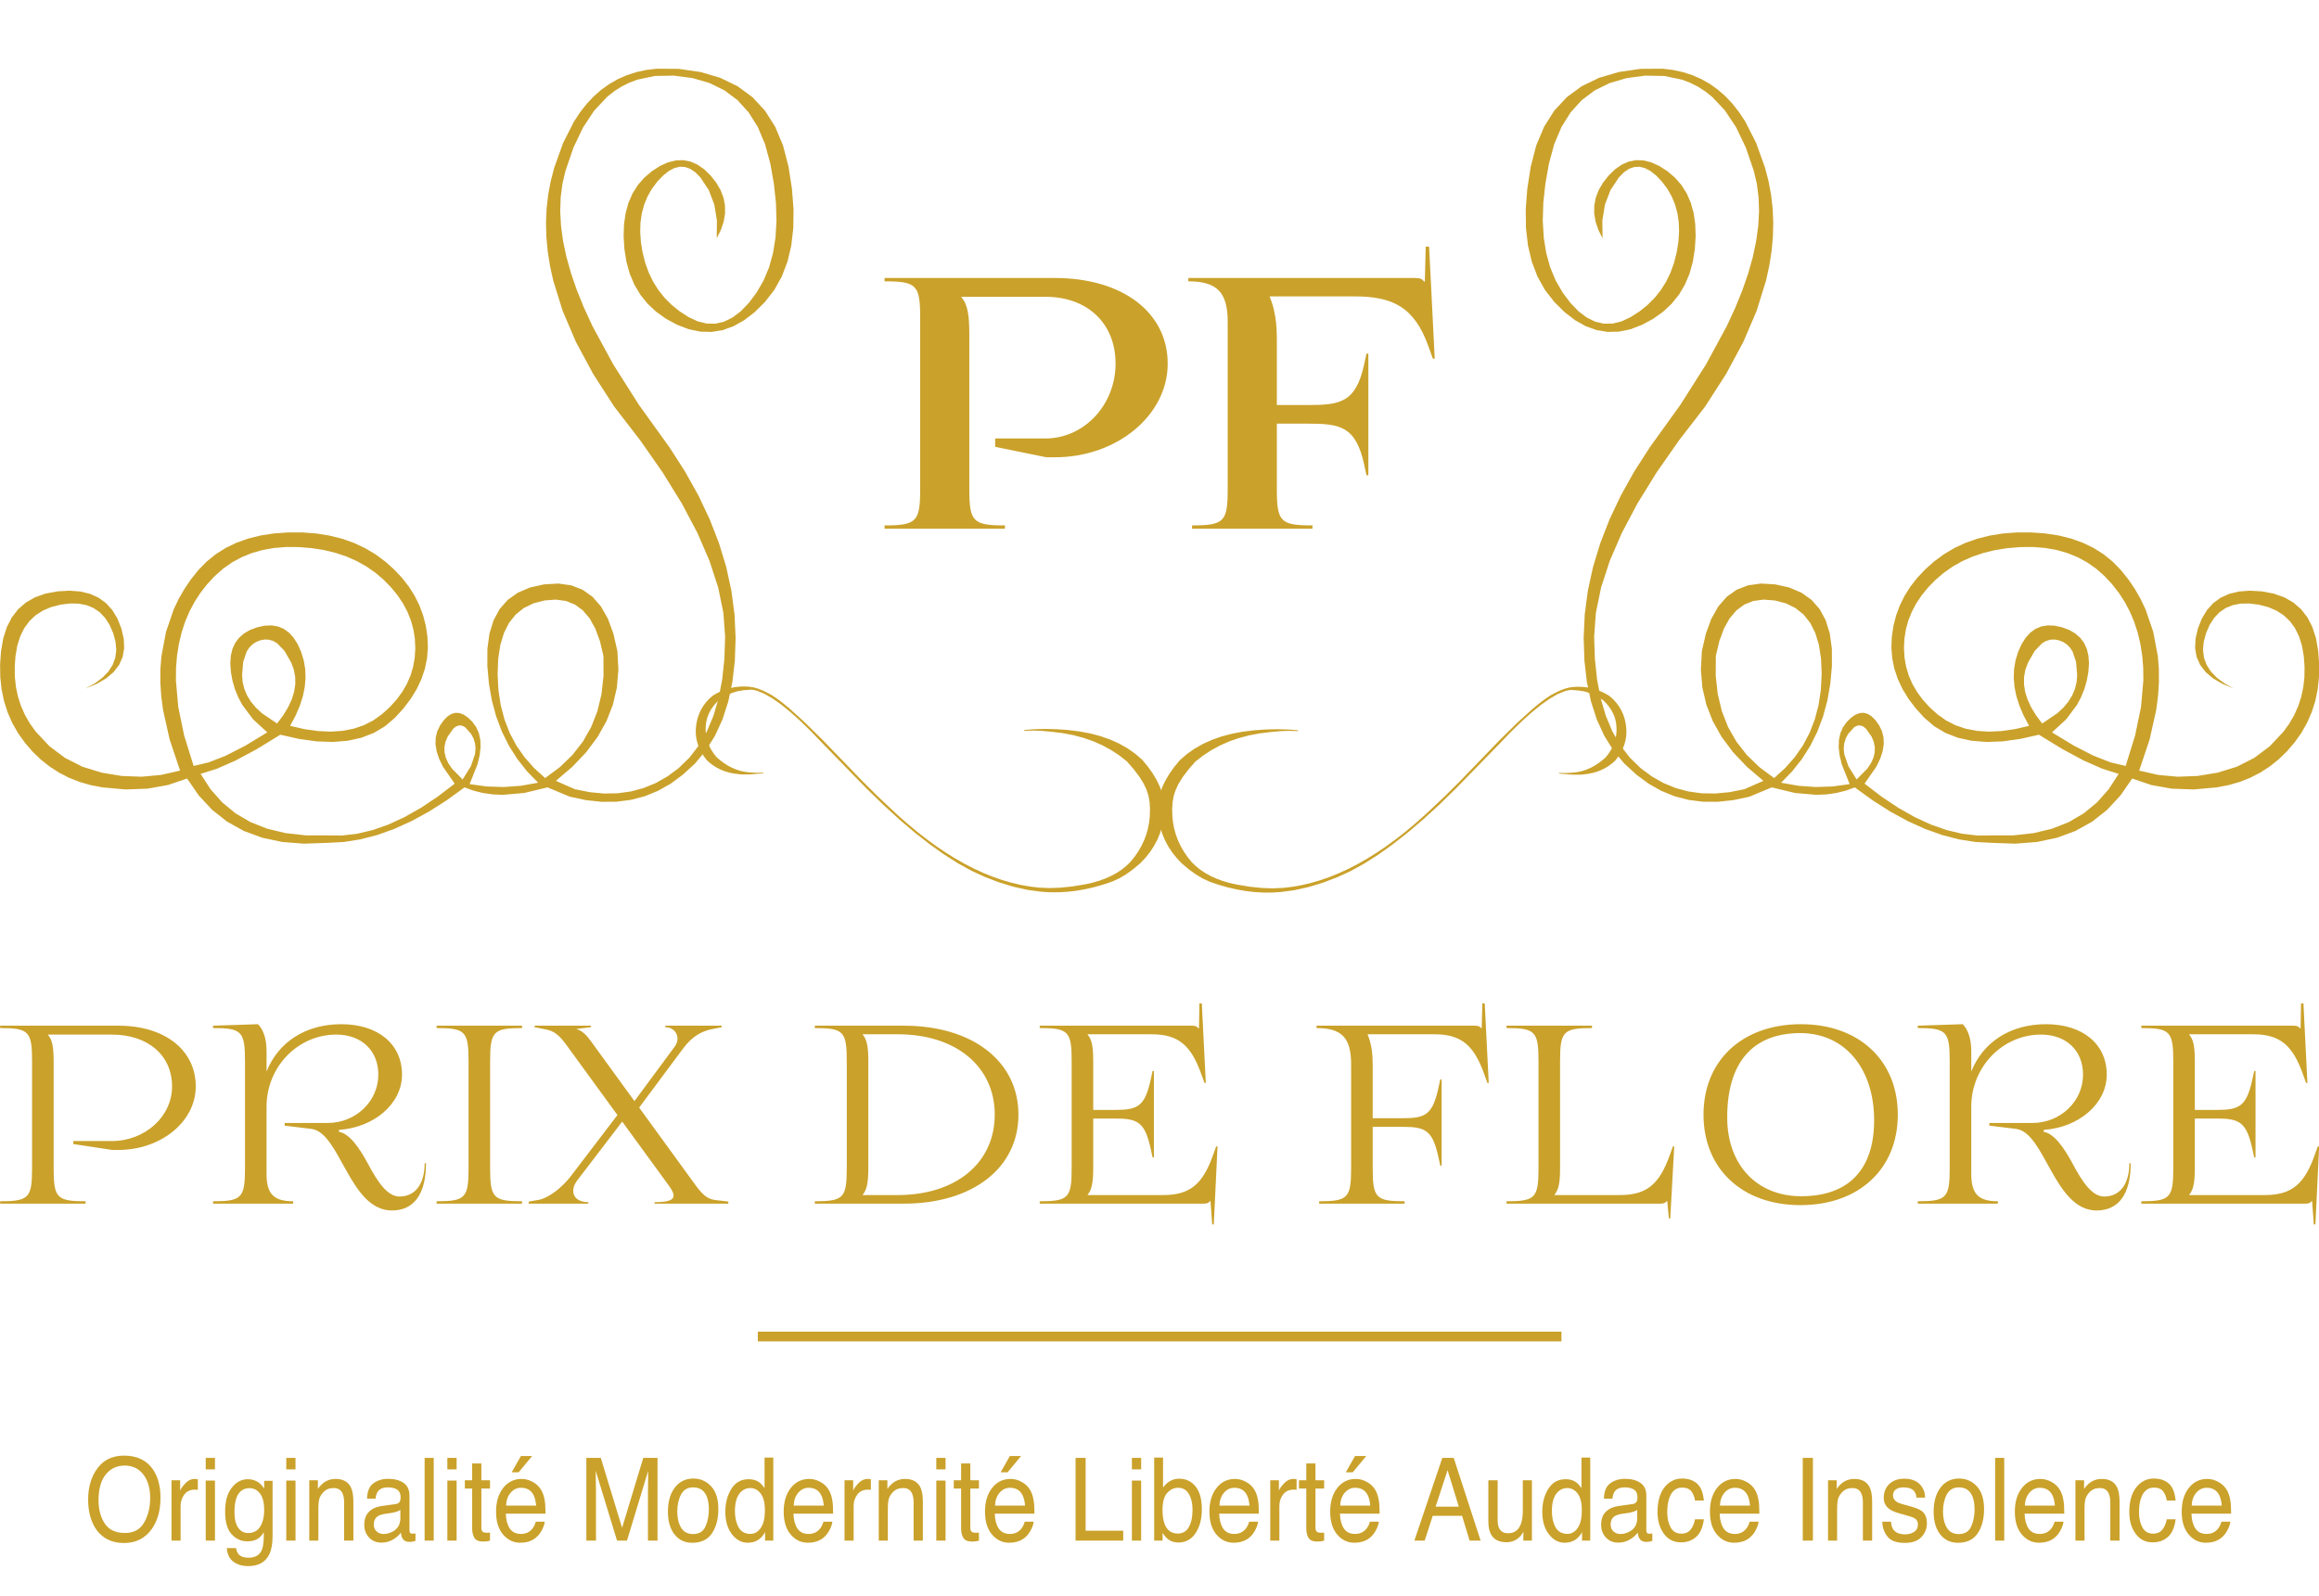 <?xml version="1.0" encoding="UTF-8" standalone="yes"?>
<!DOCTYPE svg PUBLIC "-//W3C//DTD SVG 1.1//EN" "http://www.w3.org/Graphics/SVG/1.1/DTD/svg11.dtd">

<svg width="1024" height="705" viewBox="0 0 1024 705" xmlns="http://www.w3.org/2000/svg" xmlns:xlink="http://www.w3.org/1999/xlink" version="1.1" baseProfile="full">
    <g transform="scale(4.303,-4.303) translate(0,-164)">
        <path d="M 48.464 7.592 L 49.307 8.944 L 49.732 10.176 L 49.787 10.747 L 49.738 11.288 L 49.584 11.799 L 49.325 12.281 L 48.709 12.963 L 48.406 13.115 L 48.105 13.142 L 47.808 13.043 L 47.513 12.819 L 46.933 11.994 L 46.706 11.454 L 46.598 10.911 L 46.61 10.366 L 46.742 9.817 L 46.993 9.265 L 47.364 8.71 L 48.464 7.592 Z M 20.858 8.98 L 22.389 9.338 L 24.159 10.032 L 26.169 11.061 L 28.417 12.424 L 26.964 13.763 L 25.858 15.241 L 25.434 16.033 L 25.098 16.861 L 24.848 17.723 L 24.685 18.62 L 24.623 19.493 L 24.675 20.28 L 24.841 20.982 L 25.122 21.599 L 25.517 22.13 L 26.027 22.576 L 26.65 22.938 L 27.389 23.213 L 28.155 23.378 L 28.863 23.406 L 29.512 23.298 L 30.104 23.052 L 30.637 22.67 L 31.112 22.15 L 31.528 21.494 L 31.886 20.702 L 32.156 19.829 L 32.309 18.934 L 32.345 18.017 L 32.263 17.077 L 32.064 16.115 L 31.747 15.131 L 31.313 14.124 L 30.762 13.094 L 32.228 12.757 L 33.611 12.559 L 34.913 12.5 L 36.132 12.58 L 37.269 12.799 L 38.324 13.157 L 39.297 13.654 L 40.187 14.29 L 40.984 15.014 L 41.675 15.772 L 42.26 16.566 L 42.741 17.394 L 43.116 18.258 L 43.385 19.157 L 43.549 20.091 L 43.608 21.06 L 43.562 22.034 L 43.414 22.98 L 43.162 23.9 L 42.807 24.792 L 42.348 25.658 L 41.787 26.497 L 41.122 27.309 L 40.355 28.094 L 39.502 28.821 L 38.584 29.46 L 37.6 30.011 L 36.551 30.474 L 35.435 30.848 L 34.254 31.135 L 33.007 31.333 L 31.695 31.443 L 30.382 31.454 L 29.135 31.356 L 27.954 31.149 L 26.838 30.833 L 25.789 30.407 L 24.805 29.873 L 23.887 29.229 L 23.035 28.476 L 22.257 27.642 L 21.564 26.755 L 20.953 25.815 L 20.427 24.822 L 19.985 23.776 L 19.626 22.677 L 19.351 21.524 L 19.159 20.319 L 19.055 19.064 L 19.041 17.762 L 19.285 15.02 L 19.89 12.093 L 20.858 8.98 Z M 29.422 13.333 L 30.052 14.174 L 30.554 14.998 L 30.928 15.804 L 31.174 16.593 L 31.293 17.365 L 31.283 18.119 L 31.146 18.857 L 30.881 19.577 L 30.189 20.788 L 29.428 21.575 L 29.022 21.809 L 28.598 21.937 L 28.157 21.958 L 27.7 21.874 L 27.262 21.698 L 26.883 21.446 L 26.563 21.118 L 26.3 20.714 L 25.95 19.676 L 25.834 18.333 L 25.89 17.601 L 26.058 16.899 L 26.338 16.228 L 26.731 15.588 L 27.235 14.979 L 27.852 14.4 L 29.422 13.333 Z M 62.913 20.271 L 62.557 21.783 L 62.086 23.067 L 61.502 24.122 L 60.802 24.948 L 59.988 25.545 L 59.06 25.914 L 58.018 26.053 L 56.861 25.964 L 55.723 25.668 L 54.739 25.187 L 53.908 24.52 L 53.231 23.668 L 52.706 22.63 L 52.335 21.407 L 52.117 19.999 L 52.053 18.405 L 52.139 16.763 L 52.375 15.208 L 52.761 13.742 L 53.296 12.365 L 53.981 11.075 L 54.816 9.874 L 55.799 8.761 L 56.933 7.736 L 58.439 8.853 L 59.729 10.098 L 60.801 11.472 L 61.657 12.975 L 62.297 14.606 L 62.719 16.366 L 62.925 18.254 L 62.913 20.271 Z M 59.995 6.587 L 61.511 6.286 L 62.973 6.148 L 64.382 6.172 L 65.736 6.36 L 67.037 6.711 L 68.284 7.224 L 69.477 7.901 L 70.616 8.74 L 71.738 9.831 L 72.71 11.092 L 73.532 12.525 L 74.205 14.129 L 74.728 15.904 L 75.102 17.85 L 75.326 19.968 L 75.401 22.257 L 75.223 24.703 L 74.689 27.294 L 73.799 30.029 L 72.554 32.908 L 70.953 35.931 L 68.996 39.099 L 66.683 42.411 L 64.014 45.868 L 61.856 49.223 L 60.095 52.496 L 58.731 55.685 L 57.764 58.792 L 57.429 60.314 L 57.194 61.815 L 57.058 63.296 L 57.021 64.756 L 57.083 66.195 L 57.245 67.614 L 57.506 69.011 L 57.866 70.388 L 58.782 72.938 L 59.893 75.122 L 60.521 76.076 L 61.198 76.939 L 61.924 77.711 L 62.698 78.39 L 63.521 78.978 L 64.392 79.475 L 65.312 79.88 L 66.28 80.193 L 67.297 80.415 L 68.363 80.546 L 70.64 80.531 L 72.894 80.202 L 74.906 79.607 L 76.677 78.748 L 78.206 77.625 L 79.493 76.237 L 80.54 74.584 L 81.344 72.666 L 81.908 70.484 L 82.257 68.242 L 82.42 66.145 L 82.398 64.193 L 82.189 62.386 L 81.794 60.724 L 81.212 59.208 L 80.445 57.836 L 79.491 56.609 L 78.435 55.562 L 77.358 54.731 L 76.261 54.115 L 75.144 53.714 L 74.006 53.529 L 72.849 53.559 L 71.671 53.804 L 70.473 54.265 L 69.331 54.883 L 68.323 55.603 L 67.447 56.423 L 66.705 57.345 L 66.096 58.367 L 65.62 59.49 L 65.276 60.714 L 65.066 62.039 L 64.985 63.368 L 65.027 64.602 L 65.194 65.742 L 65.485 66.788 L 65.9 67.74 L 66.439 68.597 L 67.102 69.36 L 67.889 70.029 L 68.726 70.567 L 69.54 70.934 L 70.329 71.132 L 71.095 71.16 L 71.836 71.018 L 72.554 70.707 L 73.248 70.226 L 73.918 69.575 L 74.503 68.831 L 74.943 68.069 L 75.239 67.291 L 75.389 66.495 L 75.394 65.682 L 75.254 64.852 L 74.969 64.004 L 74.54 63.14 L 74.56 64.965 L 74.288 66.615 L 73.723 68.087 L 72.865 69.384 L 72.356 69.905 L 71.835 70.263 L 71.301 70.456 L 70.754 70.484 L 70.194 70.348 L 69.622 70.047 L 69.037 69.582 L 68.439 68.953 L 67.887 68.217 L 67.439 67.431 L 67.095 66.596 L 66.854 65.711 L 66.718 64.778 L 66.686 63.795 L 66.757 62.762 L 66.932 61.681 L 67.205 60.609 L 67.568 59.607 L 68.021 58.674 L 68.565 57.811 L 69.199 57.018 L 69.924 56.294 L 70.739 55.639 L 71.645 55.054 L 72.586 54.612 L 73.508 54.386 L 74.41 54.376 L 75.293 54.582 L 76.157 55.004 L 77.001 55.642 L 77.825 56.496 L 78.63 57.566 L 79.348 58.804 L 79.912 60.16 L 80.32 61.635 L 80.574 63.23 L 80.673 64.943 L 80.617 66.774 L 80.407 68.725 L 80.042 70.795 L 79.5 72.799 L 78.759 74.554 L 77.819 76.059 L 76.681 77.314 L 75.343 78.319 L 73.807 79.075 L 72.072 79.581 L 70.138 79.838 L 68.185 79.8 L 66.392 79.423 L 65.557 79.108 L 64.761 78.708 L 64.005 78.224 L 63.29 77.655 L 61.98 76.262 L 60.831 74.531 L 59.842 72.462 L 59.014 70.053 L 58.705 68.734 L 58.527 67.354 L 58.479 65.914 L 58.561 64.412 L 58.773 62.85 L 59.116 61.227 L 59.589 59.544 L 60.192 57.799 L 60.926 55.994 L 61.789 54.128 L 63.908 50.214 L 66.547 46.057 L 69.707 41.658 L 71.289 39.196 L 72.66 36.74 L 73.822 34.289 L 74.773 31.843 L 75.514 29.403 L 76.045 26.968 L 76.366 24.538 L 76.477 22.113 L 76.398 19.774 L 76.147 17.602 L 75.725 15.597 L 75.132 13.758 L 74.367 12.086 L 73.432 10.581 L 72.325 9.242 L 71.047 8.071 L 69.809 7.156 L 68.511 6.423 L 67.154 5.87 L 65.736 5.499 L 64.259 5.308 L 62.722 5.299 L 61.125 5.47 L 59.468 5.822 L 57.172 6.779 L 54.792 6.205 L 52.579 6.013 L 51.535 6.061 L 50.533 6.205 L 49.574 6.444 L 48.656 6.779 L 46.814 5.444 L 44.995 4.288 L 43.201 3.309 L 41.431 2.509 L 39.685 1.886 L 37.962 1.441 L 36.264 1.174 L 34.589 1.085 L 32.187 1 L 29.957 1.175 L 27.899 1.61 L 26.013 2.305 L 24.299 3.261 L 22.757 4.476 L 21.386 5.952 L 20.188 7.688 L 18.228 7.021 L 16.127 6.647 L 13.886 6.566 L 11.504 6.779 L 10.307 7.008 L 9.167 7.335 L 8.085 7.761 L 7.061 8.286 L 6.094 8.909 L 5.184 9.631 L 4.332 10.452 L 3.538 11.372 L 2.83 12.366 L 2.237 13.413 L 1.76 14.511 L 1.397 15.66 L 1.15 16.861 L 1.017 18.113 L 1 19.418 L 1.098 20.773 L 1.324 22.078 L 1.693 23.228 L 2.204 24.225 L 2.856 25.067 L 3.651 25.756 L 4.588 26.29 L 5.666 26.671 L 6.887 26.897 L 8.12 26.969 L 9.235 26.884 L 10.231 26.643 L 11.109 26.246 L 11.87 25.692 L 12.512 24.982 L 13.036 24.116 L 13.442 23.094 L 13.688 22.034 L 13.732 21.057 L 13.574 20.163 L 13.215 19.35 L 12.653 18.62 L 11.89 17.971 L 10.925 17.406 L 9.758 16.922 L 10.713 17.45 L 11.497 18.031 L 12.109 18.664 L 12.551 19.35 L 12.821 20.088 L 12.92 20.878 L 12.848 21.72 L 12.605 22.615 L 12.232 23.467 L 11.773 24.179 L 11.228 24.753 L 10.595 25.187 L 9.876 25.482 L 9.07 25.639 L 8.177 25.656 L 7.198 25.534 L 6.231 25.284 L 5.376 24.918 L 4.631 24.435 L 3.999 23.835 L 3.477 23.119 L 3.067 22.286 L 2.768 21.337 L 2.581 20.271 L 2.499 19.166 L 2.514 18.098 L 2.627 17.069 L 2.838 16.079 L 3.147 15.126 L 3.554 14.211 L 4.059 13.335 L 4.662 12.496 L 6.063 11.004 L 7.659 9.805 L 9.448 8.899 L 11.432 8.286 L 13.496 7.949 L 15.523 7.873 L 17.515 8.057 L 19.47 8.501 L 18.4 11.693 L 17.724 14.715 L 17.534 16.162 L 17.443 17.566 L 17.45 18.928 L 17.557 20.247 L 18.027 22.747 L 18.818 25.055 L 19.334 26.138 L 19.929 27.173 L 20.605 28.159 L 21.36 29.098 L 22.2 29.959 L 23.13 30.712 L 24.15 31.356 L 25.26 31.891 L 26.459 32.318 L 27.747 32.637 L 29.126 32.848 L 30.594 32.95 L 32.073 32.945 L 33.484 32.835 L 34.827 32.619 L 36.102 32.298 L 37.309 31.871 L 38.448 31.34 L 39.519 30.702 L 40.522 29.96 L 41.437 29.143 L 42.246 28.285 L 42.947 27.385 L 43.542 26.443 L 44.03 25.459 L 44.411 24.433 L 44.685 23.366 L 44.852 22.257 L 44.899 21.137 L 44.813 20.039 L 44.594 18.963 L 44.242 17.909 L 43.757 16.876 L 43.138 15.865 L 42.387 14.875 L 41.503 13.908 L 40.487 13.043 L 39.342 12.365 L 38.068 11.871 L 36.664 11.563 L 35.132 11.441 L 33.469 11.503 L 31.678 11.752 L 29.757 12.185 L 27.326 10.696 L 25.152 9.53 L 23.235 8.687 L 21.575 8.166 L 22.595 6.592 L 23.788 5.242 L 25.155 4.116 L 26.695 3.214 L 28.408 2.537 L 30.295 2.084 L 32.355 1.855 L 34.589 1.851 L 36.102 1.84 L 37.648 2.021 L 39.229 2.396 L 40.845 2.963 L 42.495 3.723 L 44.179 4.677 L 45.898 5.823 L 47.651 7.162 L 46.446 8.9 L 46.052 9.71 L 45.797 10.481 L 45.681 11.211 L 45.704 11.903 L 45.866 12.554 L 46.168 13.166 L 46.544 13.689 L 46.93 14.075 L 47.327 14.323 L 47.735 14.434 L 48.152 14.407 L 48.581 14.243 L 49.02 13.94 L 49.469 13.501 L 49.862 12.956 L 50.133 12.339 L 50.281 11.65 L 50.306 10.887 L 50.209 10.053 L 49.989 9.146 L 49.182 7.114 L 50.931 6.871 L 52.686 6.815 L 54.448 6.943 L 56.215 7.257 L 55.076 8.428 L 54.077 9.693 L 53.217 11.051 L 52.495 12.502 L 51.913 14.047 L 51.469 15.685 L 51.165 17.417 L 51 19.242 L 51.007 21.011 L 51.22 22.573 L 51.638 23.93 L 52.262 25.079 L 53.091 26.023 L 54.126 26.76 L 55.367 27.291 L 56.813 27.615 L 58.286 27.701 L 59.608 27.518 L 60.777 27.065 L 61.795 26.341 L 62.661 25.348 L 63.375 24.085 L 63.938 22.552 L 64.349 20.749 L 64.449 18.857 L 64.295 17.029 L 63.887 15.268 L 63.224 13.573 L 62.308 11.943 L 61.137 10.379 L 59.712 8.881 L 58.033 7.449 Z" transform="scale(1,1) translate(-0.99,76.401)" fill="#caa12a" opacity="1"></path>
        <path d="M 34.956 7.592 L 34.113 8.944 L 33.688 10.176 L 33.633 10.747 L 33.682 11.288 L 33.836 11.799 L 34.095 12.281 L 34.711 12.963 L 35.015 13.115 L 35.315 13.142 L 35.613 13.043 L 35.907 12.819 L 36.487 11.994 L 36.715 11.454 L 36.822 10.911 L 36.81 10.366 L 36.679 9.817 L 36.428 9.265 L 36.057 8.71 L 34.956 7.592 Z M 62.563 8.98 L 61.032 9.338 L 59.261 10.032 L 57.252 11.061 L 55.003 12.424 L 56.457 13.763 L 57.563 15.241 L 57.986 16.033 L 58.322 16.861 L 58.572 17.723 L 58.735 18.62 L 58.798 19.493 L 58.746 20.28 L 58.579 20.982 L 58.299 21.599 L 57.903 22.13 L 57.394 22.576 L 56.77 22.938 L 56.032 23.213 L 55.266 23.378 L 54.558 23.406 L 53.908 23.298 L 53.317 23.052 L 52.784 22.67 L 52.309 22.15 L 51.893 21.494 L 51.534 20.702 L 51.264 19.829 L 51.111 18.934 L 51.076 18.017 L 51.158 17.077 L 51.357 16.115 L 51.674 15.131 L 52.107 14.124 L 52.659 13.094 L 51.193 12.757 L 49.809 12.559 L 48.508 12.5 L 47.288 12.58 L 46.151 12.799 L 45.096 13.157 L 44.124 13.654 L 43.233 14.29 L 42.437 15.014 L 41.746 15.772 L 41.16 16.566 L 40.68 17.394 L 40.305 18.258 L 40.035 19.157 L 39.871 20.091 L 39.813 21.06 L 39.858 22.034 L 40.007 22.98 L 40.259 23.9 L 40.614 24.792 L 41.072 25.658 L 41.634 26.497 L 42.298 27.309 L 43.066 28.094 L 43.918 28.821 L 44.836 29.46 L 45.82 30.011 L 46.87 30.474 L 47.985 30.848 L 49.166 31.135 L 50.413 31.333 L 51.726 31.443 L 53.039 31.454 L 54.286 31.356 L 55.467 31.149 L 56.582 30.833 L 57.632 30.407 L 58.615 29.873 L 59.534 29.229 L 60.386 28.476 L 61.163 27.642 L 61.857 26.755 L 62.467 25.815 L 62.993 24.822 L 63.436 23.776 L 63.795 22.677 L 64.07 21.524 L 64.261 20.319 L 64.365 19.064 L 64.379 17.762 L 64.136 15.02 L 63.53 12.093 L 62.563 8.98 Z M 53.998 13.333 L 53.369 14.174 L 52.867 14.998 L 52.492 15.804 L 52.246 16.593 L 52.128 17.365 L 52.137 18.119 L 52.274 18.857 L 52.539 19.577 L 53.231 20.788 L 53.992 21.575 L 54.399 21.809 L 54.822 21.937 L 55.263 21.958 L 55.721 21.874 L 56.158 21.698 L 56.537 21.446 L 56.858 21.118 L 57.12 20.714 L 57.47 19.676 L 57.587 18.333 L 57.531 17.601 L 57.363 16.899 L 57.082 16.228 L 56.69 15.588 L 56.185 14.979 L 55.568 14.4 L 53.998 13.333 Z M 20.507 20.271 L 20.863 21.783 L 21.334 23.067 L 21.919 24.122 L 22.618 24.948 L 23.432 25.545 L 24.36 25.914 L 25.403 26.053 L 26.56 25.964 L 27.697 25.668 L 28.681 25.187 L 29.512 24.52 L 30.19 23.668 L 30.714 22.63 L 31.085 21.407 L 31.303 19.999 L 31.368 18.405 L 31.281 16.763 L 31.045 15.208 L 30.659 13.742 L 30.124 12.365 L 29.439 11.075 L 28.605 9.874 L 27.621 8.761 L 26.488 7.736 L 24.981 8.853 L 23.692 10.098 L 22.619 11.472 L 21.763 12.975 L 21.124 14.606 L 20.702 16.366 L 20.496 18.254 L 20.507 20.271 Z M 23.426 6.587 L 21.91 6.286 L 20.447 6.148 L 19.039 6.172 L 17.684 6.36 L 16.384 6.711 L 15.137 7.224 L 13.943 7.901 L 12.804 8.74 L 11.683 9.831 L 10.711 11.092 L 9.889 12.525 L 9.216 14.129 L 8.693 15.904 L 8.319 17.85 L 8.094 19.968 L 8.02 22.257 L 8.198 24.703 L 8.731 27.294 L 9.621 30.029 L 10.866 32.908 L 12.468 35.931 L 14.425 39.099 L 16.738 42.411 L 19.407 45.868 L 21.565 49.223 L 23.326 52.496 L 24.69 55.685 L 25.656 58.792 L 25.991 60.314 L 26.227 61.815 L 26.363 63.296 L 26.4 64.756 L 26.337 66.195 L 26.176 67.614 L 25.915 69.011 L 25.555 70.388 L 24.638 72.938 L 23.527 75.122 L 22.899 76.076 L 22.222 76.939 L 21.497 77.711 L 20.722 78.39 L 19.9 78.978 L 19.028 79.475 L 18.109 79.88 L 17.14 80.193 L 16.123 80.415 L 15.057 80.546 L 12.78 80.531 L 10.527 80.202 L 8.515 79.607 L 6.744 78.748 L 5.215 77.625 L 3.927 76.237 L 2.881 74.584 L 2.076 72.666 L 1.513 70.484 L 1.163 68.242 L 1 66.145 L 1.023 64.193 L 1.232 62.386 L 1.627 60.724 L 2.208 59.208 L 2.975 57.836 L 3.929 56.609 L 4.986 55.562 L 6.063 54.731 L 7.16 54.115 L 8.277 53.714 L 9.414 53.529 L 10.572 53.559 L 11.75 53.804 L 12.948 54.265 L 14.089 54.883 L 15.098 55.603 L 15.973 56.423 L 16.715 57.345 L 17.325 58.367 L 17.801 59.49 L 18.144 60.714 L 18.354 62.039 L 18.436 63.368 L 18.393 64.602 L 18.226 65.742 L 17.936 66.788 L 17.521 67.74 L 16.982 68.597 L 16.319 69.36 L 15.531 70.029 L 14.694 70.567 L 13.881 70.934 L 13.091 71.132 L 12.326 71.16 L 11.584 71.018 L 10.866 70.707 L 10.173 70.226 L 9.503 69.575 L 8.918 68.831 L 8.477 68.069 L 8.182 67.291 L 8.032 66.495 L 8.026 65.682 L 8.166 64.852 L 8.451 64.004 L 8.881 63.14 L 8.86 64.965 L 9.132 66.615 L 9.697 68.087 L 10.555 69.384 L 11.064 69.905 L 11.586 70.263 L 12.12 70.456 L 12.667 70.484 L 13.226 70.348 L 13.798 70.047 L 14.383 69.582 L 14.981 68.953 L 15.533 68.217 L 15.981 67.431 L 16.326 66.596 L 16.566 65.711 L 16.702 64.778 L 16.735 63.795 L 16.664 62.762 L 16.488 61.681 L 16.216 60.609 L 15.853 59.607 L 15.399 58.674 L 14.856 57.811 L 14.221 57.018 L 13.496 56.294 L 12.681 55.639 L 11.776 55.054 L 10.834 54.612 L 9.913 54.386 L 9.01 54.376 L 8.127 54.582 L 7.264 55.004 L 6.42 55.642 L 5.595 56.496 L 4.79 57.566 L 4.072 58.804 L 3.509 60.16 L 3.1 61.635 L 2.847 63.23 L 2.747 64.943 L 2.803 66.774 L 3.014 68.725 L 3.379 70.795 L 3.921 72.799 L 4.662 74.554 L 5.601 76.059 L 6.74 77.314 L 8.077 78.319 L 9.614 79.075 L 11.349 79.581 L 13.283 79.838 L 15.236 79.8 L 17.028 79.423 L 17.864 79.108 L 18.66 78.708 L 19.415 78.224 L 20.13 77.655 L 21.441 76.262 L 22.59 74.531 L 23.579 72.462 L 24.407 70.053 L 24.715 68.734 L 24.894 67.354 L 24.942 65.914 L 24.86 64.412 L 24.647 62.85 L 24.305 61.227 L 23.832 59.544 L 23.228 57.799 L 22.495 55.994 L 21.631 54.128 L 19.513 50.214 L 16.874 46.057 L 13.713 41.658 L 12.132 39.196 L 10.76 36.74 L 9.599 34.289 L 8.648 31.843 L 7.906 29.403 L 7.375 26.968 L 7.054 24.538 L 6.943 22.113 L 7.023 19.774 L 7.274 17.602 L 7.696 15.597 L 8.289 13.758 L 9.053 12.086 L 9.989 10.581 L 11.096 9.242 L 12.374 8.071 L 13.612 7.156 L 14.909 6.423 L 16.267 5.87 L 17.684 5.499 L 19.162 5.308 L 20.699 5.299 L 22.295 5.47 L 23.952 5.822 L 26.249 6.779 L 28.629 6.205 L 30.842 6.013 L 31.885 6.061 L 32.887 6.205 L 33.847 6.444 L 34.765 6.779 L 36.607 5.444 L 38.425 4.288 L 40.219 3.309 L 41.989 2.509 L 43.736 1.886 L 45.458 1.441 L 47.157 1.174 L 48.831 1.085 L 51.233 1 L 53.463 1.175 L 55.521 1.61 L 57.407 2.305 L 59.122 3.261 L 60.664 4.476 L 62.034 5.952 L 63.233 7.688 L 65.193 7.021 L 67.293 6.647 L 69.535 6.566 L 71.916 6.779 L 73.114 7.008 L 74.253 7.335 L 75.335 7.761 L 76.36 8.286 L 77.327 8.909 L 78.236 9.631 L 79.088 10.452 L 79.882 11.372 L 80.59 12.366 L 81.183 13.413 L 81.661 14.511 L 82.024 15.66 L 82.271 16.861 L 82.403 18.113 L 82.42 19.418 L 82.323 20.773 L 82.096 22.078 L 81.727 23.228 L 81.217 24.225 L 80.564 25.067 L 79.77 25.756 L 78.833 26.29 L 77.754 26.671 L 76.533 26.897 L 75.301 26.969 L 74.186 26.884 L 73.189 26.643 L 72.311 26.246 L 71.551 25.692 L 70.909 24.982 L 70.385 24.116 L 69.979 23.094 L 69.733 22.034 L 69.689 21.057 L 69.846 20.163 L 70.206 19.35 L 70.767 18.62 L 71.531 17.971 L 72.496 17.406 L 73.663 16.922 L 72.708 17.45 L 71.924 18.031 L 71.311 18.664 L 70.87 19.35 L 70.599 20.088 L 70.5 20.878 L 70.573 21.72 L 70.816 22.615 L 71.188 23.467 L 71.647 24.179 L 72.193 24.753 L 72.825 25.187 L 73.545 25.482 L 74.35 25.639 L 75.243 25.656 L 76.222 25.534 L 77.189 25.284 L 78.045 24.918 L 78.789 24.435 L 79.422 23.835 L 79.943 23.119 L 80.353 22.286 L 80.652 21.337 L 80.839 20.271 L 80.922 19.166 L 80.907 18.098 L 80.793 17.069 L 80.582 16.079 L 80.273 15.126 L 79.866 14.211 L 79.361 13.335 L 78.758 12.496 L 77.357 11.004 L 75.762 9.805 L 73.972 8.899 L 71.988 8.286 L 69.925 7.949 L 67.897 7.873 L 65.906 8.057 L 63.95 8.501 L 65.021 11.693 L 65.697 14.715 L 65.886 16.162 L 65.978 17.566 L 65.97 18.928 L 65.864 20.247 L 65.393 22.747 L 64.602 25.055 L 64.087 26.138 L 63.491 27.173 L 62.816 28.159 L 62.06 29.098 L 61.22 29.959 L 60.29 30.712 L 59.27 31.356 L 58.161 31.891 L 56.962 32.318 L 55.673 32.637 L 54.295 32.848 L 52.826 32.95 L 51.347 32.945 L 49.936 32.835 L 48.593 32.619 L 47.318 32.298 L 46.111 31.871 L 44.972 31.34 L 43.901 30.702 L 42.899 29.96 L 41.983 29.143 L 41.175 28.285 L 40.473 27.385 L 39.878 26.443 L 39.391 25.459 L 39.01 24.433 L 38.736 23.366 L 38.569 22.257 L 38.521 21.137 L 38.607 20.039 L 38.826 18.963 L 39.179 17.909 L 39.664 16.876 L 40.282 15.865 L 41.033 14.875 L 41.918 13.908 L 42.933 13.043 L 44.078 12.365 L 45.352 11.871 L 46.756 11.563 L 48.289 11.441 L 49.951 11.503 L 51.743 11.752 L 53.664 12.185 L 56.095 10.696 L 58.269 9.53 L 60.185 8.687 L 61.845 8.166 L 60.825 6.592 L 59.632 5.242 L 58.266 4.116 L 56.726 3.214 L 55.012 2.537 L 53.125 2.084 L 51.065 1.855 L 48.831 1.851 L 47.319 1.84 L 45.772 2.021 L 44.191 2.396 L 42.576 2.963 L 40.926 3.723 L 39.241 4.677 L 37.523 5.823 L 35.77 7.162 L 36.975 8.9 L 37.369 9.71 L 37.624 10.481 L 37.74 11.211 L 37.716 11.903 L 37.554 12.554 L 37.253 13.166 L 36.877 13.689 L 36.49 14.075 L 36.093 14.323 L 35.686 14.434 L 35.268 14.407 L 34.84 14.243 L 34.401 13.94 L 33.952 13.501 L 33.558 12.956 L 33.288 12.339 L 33.14 11.65 L 33.114 10.887 L 33.211 10.053 L 33.431 9.146 L 34.239 7.114 L 32.489 6.871 L 30.734 6.815 L 28.973 6.943 L 27.205 7.257 L 28.344 8.428 L 29.344 9.693 L 30.204 11.051 L 30.925 12.502 L 31.508 14.047 L 31.951 15.685 L 32.255 17.417 L 32.421 19.242 L 32.413 21.011 L 32.201 22.573 L 31.782 23.93 L 31.159 25.079 L 30.329 26.023 L 29.294 26.76 L 28.054 27.291 L 26.607 27.615 L 25.134 27.701 L 23.813 27.518 L 22.643 27.065 L 21.626 26.341 L 20.759 25.348 L 20.045 24.085 L 19.483 22.552 L 19.072 20.749 L 18.972 18.857 L 19.126 17.029 L 19.534 15.268 L 20.196 13.573 L 21.113 11.943 L 22.283 10.379 L 23.708 8.881 L 25.387 7.449 Z" transform="scale(1,1) translate(155.57,76.401)" fill="#caa12a" opacity="1"></path>
        <path d="M 13.611 1.054 L 12.732 1.001 L 11.844 1 L 10.948 1.052 L 10.043 1.157 L 9.131 1.315 L 8.21 1.526 L 7.281 1.789 L 6.344 2.105 L 5.638 2.431 L 4.923 2.854 L 4.199 3.375 L 3.466 3.993 L 2.938 4.554 L 2.473 5.139 L 2.071 5.751 L 1.733 6.387 L 1.457 7.049 L 1.244 7.737 L 1.095 8.449 L 1.008 9.188 L 1.006 9.222 L 1 9.872 L 1.077 10.529 L 1.237 11.192 L 1.48 11.861 L 1.806 12.537 L 2.215 13.219 L 2.707 13.908 L 3.282 14.603 L 3.997 15.221 L 4.779 15.771 L 5.629 16.254 L 6.547 16.669 L 7.532 17.017 L 8.585 17.297 L 9.706 17.51 L 10.895 17.655 L 10.964 17.661 L 12.118 17.741 L 13.238 17.768 L 14.325 17.741 L 15.379 17.661 L 15.386 17.574 L 14.411 17.603 L 13.485 17.559 L 12.566 17.475 L 11.425 17.335 L 10.335 17.126 L 9.294 16.848 L 8.304 16.502 L 7.365 16.087 L 6.476 15.603 L 5.637 15.051 L 4.848 14.431 L 4.14 13.618 L 3.567 12.859 L 3.13 12.154 L 2.828 11.503 L 2.641 10.93 L 2.525 10.282 L 2.48 9.561 L 2.505 8.765 L 2.578 8.13 L 2.7 7.511 L 2.872 6.907 L 3.095 6.319 L 3.367 5.746 L 3.69 5.189 L 4.063 4.647 L 4.486 4.121 L 4.909 3.712 L 5.376 3.338 L 5.884 2.999 L 6.436 2.695 L 7.03 2.426 L 7.667 2.192 L 8.347 1.993 L 9.069 1.829 L 10.4 1.606 L 11.648 1.474 L 12.812 1.432 L 13.894 1.481 L 14.828 1.594 L 15.766 1.761 L 16.709 1.982 L 17.656 2.259 L 18.607 2.59 L 19.563 2.975 L 20.523 3.416 L 21.487 3.911 L 22.455 4.461 L 23.428 5.066 L 24.405 5.726 L 25.386 6.44 L 26.372 7.209 L 27.362 8.033 L 28.356 8.911 L 29.355 9.844 L 30.5 10.925 L 32.003 12.419 L 36.082 16.644 L 37.949 18.48 L 39.522 19.902 L 40.198 20.456 L 40.8 20.907 L 41.328 21.254 L 41.783 21.497 L 42.269 21.732 L 42.734 21.911 L 43.18 22.034 L 43.606 22.1 L 44.109 22.125 L 44.602 22.11 L 45.087 22.055 L 45.562 21.959 L 46.029 21.822 L 46.486 21.644 L 46.935 21.426 L 47.374 21.167 L 47.742 20.832 L 48.066 20.474 L 48.346 20.092 L 48.582 19.686 L 48.774 19.257 L 48.922 18.804 L 49.025 18.327 L 49.085 17.827 L 49.095 17.4 L 49.063 16.979 L 48.988 16.565 L 48.871 16.156 L 48.712 15.753 L 48.51 15.356 L 48.266 14.965 L 47.979 14.58 L 47.65 14.28 L 47.298 14.014 L 46.923 13.781 L 46.525 13.583 L 46.103 13.418 L 45.659 13.288 L 45.191 13.191 L 44.699 13.128 L 44.387 13.1 L 43.532 13.101 L 42.18 13.214 L 42.175 13.283 L 42.883 13.269 L 43.5 13.299 L 43.691 13.316 L 44.125 13.375 L 44.552 13.473 L 44.972 13.61 L 45.384 13.785 L 45.79 13.999 L 46.188 14.251 L 46.579 14.542 L 46.963 14.872 L 47.251 15.238 L 47.496 15.613 L 47.699 15.999 L 47.859 16.396 L 47.976 16.802 L 48.051 17.219 L 48.082 17.646 L 48.071 18.084 L 48.026 18.456 L 47.943 18.817 L 47.825 19.168 L 47.67 19.507 L 47.479 19.835 L 47.252 20.153 L 46.989 20.459 L 46.689 20.755 L 46.047 21.153 L 45.408 21.451 L 44.771 21.649 L 44.138 21.746 L 43.384 21.8 L 43.081 21.753 L 42.758 21.667 L 42.049 21.375 L 41.259 20.923 L 40.386 20.312 L 39.431 19.542 L 38.395 18.613 L 37.276 17.524 L 36.074 16.276 L 31.611 11.693 L 29.902 10.028 L 28.246 8.514 L 26.644 7.149 L 25.095 5.935 L 23.6 4.871 L 22.157 3.957 L 20.769 3.193 L 19.433 2.58 L 17.933 2.007 L 16.462 1.562 L 15.022 1.244 L 13.611 1.054 Z" transform="scale(1,1) translate(117.806,71.383)" fill="#caa12a" opacity="1"></path>
        <path d="M 36.484 1.054 L 37.364 1.001 L 38.251 1 L 39.147 1.052 L 40.052 1.157 L 40.964 1.315 L 41.885 1.526 L 42.814 1.789 L 43.751 2.105 L 44.457 2.431 L 45.172 2.854 L 45.896 3.375 L 46.63 3.993 L 47.157 4.554 L 47.622 5.139 L 48.024 5.751 L 48.362 6.387 L 48.638 7.049 L 48.851 7.737 L 49 8.449 L 49.087 9.188 L 49.089 9.222 L 49.095 9.872 L 49.018 10.529 L 48.858 11.192 L 48.615 11.861 L 48.289 12.537 L 47.88 13.219 L 47.388 13.908 L 46.813 14.603 L 46.098 15.221 L 45.316 15.771 L 44.466 16.254 L 43.548 16.669 L 42.563 17.017 L 41.51 17.297 L 40.389 17.51 L 39.201 17.655 L 39.131 17.661 L 37.978 17.741 L 36.857 17.768 L 35.77 17.741 L 34.716 17.661 L 34.709 17.574 L 35.685 17.603 L 36.611 17.559 L 37.529 17.475 L 38.67 17.335 L 39.761 17.126 L 40.801 16.848 L 41.791 16.502 L 42.73 16.087 L 43.62 15.603 L 44.459 15.051 L 45.247 14.431 L 45.956 13.618 L 46.528 12.859 L 46.965 12.154 L 47.267 11.503 L 47.454 10.93 L 47.57 10.282 L 47.615 9.561 L 47.59 8.765 L 47.518 8.13 L 47.395 7.511 L 47.223 6.907 L 47.001 6.319 L 46.728 5.746 L 46.405 5.189 L 46.032 4.647 L 45.609 4.121 L 45.186 3.712 L 44.72 3.338 L 44.211 2.999 L 43.659 2.695 L 43.065 2.426 L 42.428 2.192 L 41.748 1.993 L 41.026 1.829 L 39.695 1.606 L 38.448 1.474 L 37.283 1.432 L 36.201 1.481 L 35.267 1.594 L 34.329 1.761 L 33.386 1.982 L 32.439 2.259 L 31.488 2.59 L 30.532 2.975 L 29.573 3.416 L 28.608 3.911 L 27.64 4.461 L 26.667 5.066 L 25.69 5.726 L 24.709 6.44 L 23.723 7.209 L 22.733 8.033 L 21.739 8.911 L 20.74 9.844 L 19.595 10.925 L 18.093 12.419 L 14.013 16.644 L 12.146 18.48 L 10.573 19.902 L 9.898 20.456 L 9.295 20.907 L 8.767 21.254 L 8.312 21.497 L 7.827 21.732 L 7.361 21.911 L 6.915 22.034 L 6.489 22.1 L 5.986 22.125 L 5.493 22.11 L 5.008 22.055 L 4.533 21.959 L 4.066 21.822 L 3.609 21.644 L 3.16 21.426 L 2.721 21.167 L 2.353 20.832 L 2.029 20.474 L 1.749 20.092 L 1.513 19.686 L 1.321 19.257 L 1.173 18.804 L 1.07 18.327 L 1.01 17.827 L 1 17.4 L 1.032 16.979 L 1.107 16.565 L 1.224 16.156 L 1.383 15.753 L 1.585 15.356 L 1.83 14.965 L 2.116 14.58 L 2.445 14.28 L 2.797 14.014 L 3.172 13.781 L 3.57 13.583 L 3.992 13.418 L 4.437 13.288 L 4.905 13.191 L 5.396 13.128 L 5.708 13.1 L 6.563 13.101 L 7.915 13.214 L 7.92 13.283 L 7.212 13.269 L 6.595 13.299 L 6.404 13.316 L 5.97 13.375 L 5.543 13.473 L 5.123 13.61 L 4.711 13.785 L 4.305 13.999 L 3.907 14.251 L 3.516 14.542 L 3.132 14.872 L 2.844 15.238 L 2.599 15.613 L 2.396 15.999 L 2.236 16.396 L 2.119 16.802 L 2.045 17.219 L 2.013 17.646 L 2.024 18.084 L 2.07 18.456 L 2.152 18.817 L 2.27 19.168 L 2.425 19.507 L 2.616 19.835 L 2.843 20.153 L 3.106 20.459 L 3.406 20.755 L 4.048 21.153 L 4.688 21.451 L 5.324 21.649 L 5.957 21.746 L 6.711 21.8 L 7.014 21.753 L 7.338 21.667 L 8.046 21.375 L 8.836 20.923 L 9.709 20.312 L 10.664 19.542 L 11.701 18.613 L 12.82 17.524 L 14.021 16.276 L 18.484 11.693 L 20.193 10.028 L 21.849 8.514 L 23.451 7.149 L 25 5.935 L 26.496 4.871 L 27.938 3.957 L 29.327 3.193 L 30.662 2.58 L 32.162 2.007 L 33.633 1.562 L 35.073 1.244 L 36.484 1.054 Z" transform="scale(1,1) translate(70.398,71.412)" fill="#caa12a" opacity="1"></path>
        <path d="M 1 3.131 L 9.767 3.131 L 9.767 3.375 C 6.818 3.375 6.49 3.716 6.49 6.784 L 6.49 17.684 C 6.49 19.069 6.394 19.903 5.919 20.442 L 5.916 20.485 L 12.444 20.485 C 16.164 20.485 18.644 18.372 18.644 15.157 C 18.644 12.064 15.866 9.555 12.444 9.555 L 8.511 9.555 L 8.511 9.25 L 12.512 8.642 L 13.127 8.642 C 17.513 8.642 21.075 11.561 21.075 15.157 C 21.075 18.901 17.896 21.398 13.127 21.398 L 1 21.398 L 1 21.154 C 3.95 21.154 4.278 20.813 4.278 17.745 L 4.278 6.784 C 4.278 3.716 3.95 3.375 1 3.375 Z M 22.85 3.131 L 31.071 3.131 L 31.071 3.375 C 29.077 3.375 28.34 4.13 28.34 6.176 L 28.34 13.086 C 28.34 17.163 31.546 20.485 35.496 20.485 C 38.085 20.485 39.811 18.841 39.811 16.375 C 39.811 13.634 37.487 11.412 34.622 11.412 L 30.197 11.412 L 30.197 11.138 L 32.956 10.803 C 34.436 10.602 35.411 8.511 36.558 6.468 C 37.705 4.425 39.03 2.431 41.204 2.431 C 43.476 2.431 44.7 4.127 44.7 7.272 L 44.564 7.272 C 44.564 5.14 43.594 3.862 41.977 3.862 C 40.702 3.862 39.691 5.463 38.771 7.18 C 37.921 8.763 36.891 10.322 35.755 10.511 L 35.788 10.703 C 39.401 10.955 42.242 13.4 42.242 16.375 C 42.242 19.51 39.778 21.55 36.015 21.55 C 32.325 21.55 29.544 19.702 28.34 16.694 L 28.34 18.749 C 28.34 20.134 27.985 21.002 27.466 21.55 L 22.85 21.398 L 22.85 21.154 C 25.8 21.154 26.128 20.813 26.128 17.745 L 26.128 6.784 C 26.128 3.716 25.8 3.375 22.85 3.375 Z M 45.793 3.131 L 54.56 3.131 L 54.56 3.375 C 51.61 3.375 51.282 3.716 51.282 6.784 L 51.282 17.745 C 51.282 20.813 51.61 21.154 54.56 21.154 L 54.56 21.398 L 45.793 21.398 L 45.793 21.154 C 48.742 21.154 49.07 20.813 49.07 17.745 L 49.07 6.784 C 49.07 3.716 48.742 3.375 45.793 3.375 Z M 55.243 3.131 L 61.361 3.131 L 61.361 3.283 C 60.315 3.283 59.809 3.801 59.809 4.449 C 59.809 4.784 59.946 5.156 60.214 5.506 L 64.838 11.555 L 69.664 4.927 C 69.959 4.522 70.109 4.206 70.109 3.965 C 70.109 3.466 69.47 3.283 68.162 3.283 L 68.162 3.131 L 75.727 3.131 L 75.727 3.344 L 74.443 3.496 C 73.763 3.576 73.258 3.792 72.368 5.019 L 66.575 12.992 L 71.084 19.054 C 72.097 20.414 73.045 20.786 73.843 21.002 L 75.044 21.246 L 75.044 21.398 L 69.254 21.398 L 69.254 21.246 C 70.008 21.246 70.513 20.704 70.513 20.067 C 70.513 19.8 70.423 19.519 70.226 19.252 L 66.094 13.656 L 61.552 19.906 C 61.175 20.43 60.651 20.941 60.159 21.033 L 60.159 21.063 L 61.634 21.246 L 61.634 21.398 L 55.844 21.398 L 55.844 21.246 L 57.045 21.002 C 57.799 20.865 58.365 20.448 59.066 19.48 L 64.349 12.228 L 59.605 6.002 C 58.665 4.769 57.25 3.655 56.144 3.496 L 55.243 3.344 Z M 84.604 3.131 L 93.726 3.131 C 100.789 3.131 105.498 6.784 105.498 12.264 C 105.498 17.745 100.789 21.398 93.726 21.398 L 84.604 21.398 L 84.604 21.154 C 87.553 21.154 87.881 20.813 87.881 17.745 L 87.881 6.784 C 87.881 3.716 87.553 3.375 84.604 3.375 Z M 89.52 4.014 L 89.52 4.044 C 89.984 4.592 90.094 5.46 90.094 6.845 L 90.094 17.684 C 90.094 19.069 89.998 19.933 89.523 20.472 L 89.52 20.515 L 93.125 20.515 C 99.09 20.515 103.067 17.215 103.067 12.264 C 103.067 7.314 99.09 4.014 93.125 4.014 Z M 107.683 3.131 L 124.453 3.131 C 124.89 3.131 124.988 3.192 125.179 3.405 L 125.207 3.405 L 125.381 1 L 125.545 1 L 125.928 9.007 L 125.791 9.007 L 125.463 8.094 C 124.428 5.207 123.172 4.014 120.383 4.014 L 112.599 4.014 L 112.599 4.044 C 113.063 4.592 113.173 5.46 113.173 6.845 L 113.173 11.869 L 115.412 11.869 C 117.794 11.869 118.485 11.491 119.099 8.642 L 119.263 7.88 L 119.4 7.88 L 119.4 16.74 L 119.263 16.74 L 119.099 15.979 C 118.485 13.129 117.794 12.752 115.412 12.752 L 113.173 12.752 L 113.173 17.684 C 113.173 19.069 113.077 19.933 112.602 20.472 L 112.599 20.515 L 119.181 20.515 C 121.97 20.515 123.226 19.322 124.262 16.435 L 124.589 15.522 L 124.726 15.522 L 124.316 23.681 L 124.07 23.681 L 124.024 21.127 L 123.969 21.127 C 123.778 21.34 123.688 21.398 123.251 21.398 L 107.683 21.398 L 107.683 21.154 C 110.633 21.154 110.96 20.813 110.96 17.745 L 110.96 6.784 C 110.96 3.716 110.633 3.375 107.683 3.375 Z M 136.088 21.154 C 138.68 21.154 139.638 20.153 139.638 17.44 L 139.638 6.784 C 139.638 3.716 139.311 3.375 136.361 3.375 L 136.361 3.131 L 145.128 3.131 L 145.128 3.375 C 142.179 3.375 141.851 3.716 141.851 6.784 L 141.851 11.016 L 144.937 11.016 C 147.319 11.016 148.01 10.639 148.624 7.789 L 148.788 7.028 L 148.925 7.028 L 148.925 15.887 L 148.788 15.887 L 148.624 15.126 C 148.01 12.277 147.319 11.899 144.937 11.899 L 141.851 11.899 L 141.851 17.44 C 141.851 18.475 141.731 19.55 141.332 20.485 L 141.332 20.515 L 148.215 20.515 C 151.003 20.515 152.26 19.322 153.295 16.435 L 153.622 15.522 L 153.759 15.522 L 153.349 23.681 L 153.104 23.681 L 153.038 21.124 L 153.011 21.124 C 152.82 21.337 152.721 21.398 152.284 21.398 L 136.088 21.398 Z M 155.589 3.131 L 171.321 3.131 C 171.758 3.131 171.856 3.192 172.048 3.405 L 172.075 3.405 L 172.25 1.609 L 172.386 1.609 L 172.796 9.007 L 172.659 9.007 L 172.332 8.094 C 171.296 5.207 170.04 4.014 167.251 4.014 L 160.505 4.014 L 160.505 4.044 C 160.97 4.592 161.079 5.399 161.079 6.784 L 161.079 17.745 C 161.079 20.813 161.407 21.154 164.356 21.154 L 164.356 21.398 L 155.589 21.398 L 155.589 21.154 C 158.539 21.154 158.867 20.813 158.867 17.745 L 158.867 6.784 C 158.867 3.716 158.539 3.375 155.589 3.375 Z M 175.8 12.264 C 175.8 6.693 179.788 2.979 185.742 2.979 C 191.751 2.979 195.738 6.693 195.738 12.264 C 195.738 17.836 191.751 21.55 185.797 21.55 C 179.788 21.55 175.8 17.836 175.8 12.264 Z M 178.231 11.99 C 178.231 17.623 180.853 20.637 185.742 20.637 C 190.276 20.637 193.308 17.044 193.308 11.686 C 193.308 6.632 190.686 3.892 185.824 3.892 C 181.263 3.892 178.231 7.119 178.231 11.99 Z M 197.787 3.131 L 206.008 3.131 L 206.008 3.375 C 204.014 3.375 203.277 4.13 203.277 6.176 L 203.277 13.086 C 203.277 17.163 206.483 20.485 210.433 20.485 C 213.022 20.485 214.748 18.841 214.748 16.375 C 214.748 13.634 212.424 11.412 209.559 11.412 L 205.134 11.412 L 205.134 11.138 L 207.893 10.803 C 209.373 10.602 210.348 8.511 211.495 6.468 C 212.642 4.425 213.967 2.431 216.141 2.431 C 218.413 2.431 219.637 4.127 219.637 7.272 L 219.5 7.272 C 219.5 5.14 218.531 3.862 216.914 3.862 C 215.638 3.862 214.628 5.463 213.707 7.18 C 212.858 8.763 211.828 10.322 210.692 10.511 L 210.725 10.703 C 214.338 10.955 217.179 13.4 217.179 16.375 C 217.179 19.51 214.715 21.55 210.952 21.55 C 207.262 21.55 204.481 19.702 203.277 16.694 L 203.277 18.749 C 203.277 20.134 202.922 21.002 202.403 21.55 L 197.787 21.398 L 197.787 21.154 C 200.737 21.154 201.064 20.813 201.064 17.745 L 201.064 6.784 C 201.064 3.716 200.737 3.375 197.787 3.375 Z M 220.729 3.131 L 237.499 3.131 C 237.936 3.131 238.035 3.192 238.226 3.405 L 238.253 3.405 L 238.428 1 L 238.592 1 L 238.974 9.007 L 238.838 9.007 L 238.51 8.094 C 237.475 5.207 236.218 4.014 233.43 4.014 L 225.646 4.014 L 225.646 4.044 C 226.11 4.592 226.219 5.46 226.219 6.845 L 226.219 11.869 L 228.459 11.869 C 230.841 11.869 231.532 11.491 232.146 8.642 L 232.31 7.88 L 232.446 7.88 L 232.446 16.74 L 232.31 16.74 L 232.146 15.979 C 231.532 13.129 230.841 12.752 228.459 12.752 L 226.219 12.752 L 226.219 17.684 C 226.219 19.069 226.124 19.933 225.648 20.472 L 225.646 20.515 L 232.228 20.515 C 235.017 20.515 236.273 19.322 237.308 16.435 L 237.636 15.522 L 237.772 15.522 L 237.363 23.681 L 237.117 23.681 L 237.071 21.127 L 237.016 21.127 C 236.825 21.34 236.735 21.398 236.298 21.398 L 220.729 21.398 L 220.729 21.154 C 223.679 21.154 224.007 20.813 224.007 17.745 L 224.007 6.784 C 224.007 3.716 223.679 3.375 220.729 3.375 Z" transform="scale(1,1) translate(-0.987,37.321)" fill="#caa12a" opacity="1"></path>
        <path d="M 4.682 12.341 Q 6.699 12.341 7.669 10.896 Q 8.426 9.768 8.426 8.011 Q 8.426 6.11 7.56 4.85 Q 6.543 3.37 4.661 3.37 Q 2.903 3.37 1.897 4.665 Q 1 5.913 1 7.821 Q 1 9.543 1.767 10.768 Q 2.753 12.341 4.682 12.341 Z M 4.785 4.399 Q 6.149 4.399 6.758 5.488 Q 7.368 6.578 7.368 7.994 Q 7.368 9.491 6.665 10.404 Q 5.963 11.318 4.744 11.318 Q 3.562 11.318 2.815 10.413 Q 2.068 9.508 2.068 7.745 Q 2.068 6.335 2.709 5.367 Q 3.349 4.399 4.785 4.399 Z M 9.556 9.809 L 10.443 9.809 L 10.443 8.74 Q 10.552 9.052 10.977 9.5 Q 11.402 9.948 11.957 9.948 Q 11.983 9.948 12.045 9.942 Q 12.107 9.936 12.258 9.919 L 12.258 8.821 Q 12.175 8.838 12.105 8.844 Q 12.035 8.849 11.952 8.849 Q 11.247 8.849 10.868 8.344 Q 10.489 7.838 10.489 7.179 L 10.489 3.618 L 9.556 3.618 Z M 13.067 9.78 L 14.016 9.78 L 14.016 3.618 L 13.067 3.618 Z M 13.067 12.109 L 14.016 12.109 L 14.016 10.93 L 13.067 10.93 Z M 17.386 9.919 Q 18.04 9.919 18.527 9.56 Q 18.791 9.358 19.066 8.971 L 19.066 9.751 L 19.927 9.751 L 19.927 4.121 Q 19.927 2.942 19.616 2.26 Q 19.035 1 17.422 1 Q 16.525 1 15.913 1.448 Q 15.302 1.896 15.229 2.85 L 16.178 2.85 Q 16.245 2.433 16.448 2.208 Q 16.764 1.861 17.443 1.861 Q 18.517 1.861 18.848 2.705 Q 19.045 3.202 19.03 4.48 Q 18.75 4.006 18.356 3.774 Q 17.962 3.543 17.314 3.543 Q 16.411 3.543 15.735 4.257 Q 15.058 4.971 15.058 6.618 Q 15.058 8.173 15.74 9.046 Q 16.422 9.919 17.386 9.919 Z M 19.066 6.74 Q 19.066 7.89 18.641 8.445 Q 18.216 9 17.557 9 Q 16.572 9 16.209 7.971 Q 16.017 7.422 16.017 6.532 Q 16.017 5.485 16.398 4.939 Q 16.779 4.393 17.422 4.393 Q 18.428 4.393 18.838 5.404 Q 19.066 5.977 19.066 6.74 Z M 21.332 9.78 L 22.281 9.78 L 22.281 3.618 L 21.332 3.618 Z M 21.332 12.109 L 22.281 12.109 L 22.281 10.93 L 21.332 10.93 Z M 23.692 9.809 L 24.578 9.809 L 24.578 8.93 Q 24.972 9.474 25.413 9.711 Q 25.854 9.948 26.393 9.948 Q 27.576 9.948 27.99 9.029 Q 28.219 8.526 28.219 7.589 L 28.219 3.618 L 27.27 3.618 L 27.27 7.52 Q 27.27 8.086 27.119 8.433 Q 26.87 9.011 26.217 9.011 Q 25.885 9.011 25.673 8.936 Q 25.289 8.809 24.998 8.427 Q 24.765 8.121 24.695 7.795 Q 24.625 7.468 24.625 6.861 L 24.625 3.618 L 23.692 3.618 Z M 30.314 5.266 Q 30.314 4.815 30.609 4.555 Q 30.905 4.295 31.309 4.295 Q 31.802 4.295 32.263 4.549 Q 33.041 4.971 33.041 5.93 L 33.041 6.769 Q 32.87 6.647 32.6 6.566 Q 32.331 6.485 32.071 6.451 L 31.506 6.37 Q 30.998 6.295 30.744 6.133 Q 30.314 5.861 30.314 5.266 Z M 32.574 7.37 Q 32.896 7.416 33.005 7.67 Q 33.067 7.809 33.067 8.069 Q 33.067 8.601 32.727 8.841 Q 32.388 9.081 31.755 9.081 Q 31.024 9.081 30.718 8.641 Q 30.547 8.399 30.495 7.919 L 29.624 7.919 Q 29.65 9.063 30.29 9.511 Q 30.931 9.959 31.776 9.959 Q 32.756 9.959 33.368 9.543 Q 33.975 9.127 33.975 8.248 L 33.975 4.682 Q 33.975 4.52 34.034 4.422 Q 34.094 4.324 34.286 4.324 Q 34.348 4.324 34.426 4.332 Q 34.503 4.341 34.592 4.358 L 34.592 3.589 Q 34.374 3.52 34.26 3.503 Q 34.146 3.485 33.949 3.485 Q 33.466 3.485 33.249 3.867 Q 33.134 4.069 33.088 4.439 Q 32.803 4.023 32.268 3.717 Q 31.734 3.41 31.091 3.41 Q 30.319 3.41 29.829 3.933 Q 29.339 4.457 29.339 5.243 Q 29.339 6.104 29.821 6.578 Q 30.303 7.052 31.086 7.162 Z M 35.53 12.109 L 36.464 12.109 L 36.464 3.618 L 35.53 3.618 Z M 37.864 9.78 L 38.813 9.78 L 38.813 3.618 L 37.864 3.618 Z M 37.864 12.109 L 38.813 12.109 L 38.813 10.93 L 37.864 10.93 Z M 40.41 11.537 L 41.353 11.537 L 41.353 9.809 L 42.24 9.809 L 42.24 8.959 L 41.353 8.959 L 41.353 4.919 Q 41.353 4.595 41.55 4.485 Q 41.659 4.422 41.913 4.422 Q 41.981 4.422 42.059 4.425 Q 42.136 4.428 42.24 4.439 L 42.24 3.618 Q 42.079 3.566 41.906 3.543 Q 41.732 3.52 41.53 3.52 Q 40.876 3.52 40.643 3.893 Q 40.41 4.266 40.41 4.861 L 40.41 8.959 L 39.658 8.959 L 39.658 9.809 L 40.41 9.809 Z M 45.486 9.948 Q 46.077 9.948 46.632 9.638 Q 47.187 9.329 47.478 8.838 Q 47.758 8.37 47.851 7.745 Q 47.934 7.318 47.934 6.381 L 43.863 6.381 Q 43.889 5.439 44.263 4.87 Q 44.636 4.3 45.419 4.3 Q 46.15 4.3 46.586 4.838 Q 46.835 5.15 46.938 5.561 L 47.856 5.561 Q 47.82 5.219 47.615 4.8 Q 47.41 4.381 47.156 4.115 Q 46.731 3.653 46.103 3.491 Q 45.766 3.399 45.341 3.399 Q 44.304 3.399 43.583 4.24 Q 42.862 5.081 42.862 6.595 Q 42.862 8.086 43.588 9.017 Q 44.314 9.948 45.486 9.948 Z M 46.975 7.208 Q 46.917 7.884 46.71 8.289 Q 46.326 9.04 45.429 9.04 Q 44.786 9.04 44.351 8.523 Q 43.915 8.006 43.889 7.208 Z M 46.565 12.3 L 45.18 10.63 L 44.465 10.63 L 45.414 12.3 Z M 52.129 12.109 L 53.607 12.109 L 55.795 4.93 L 57.968 12.109 L 59.43 12.109 L 59.43 3.618 L 58.45 3.618 L 58.45 8.63 Q 58.45 8.89 58.46 9.491 Q 58.471 10.092 58.471 10.78 L 56.298 3.618 L 55.276 3.618 L 53.088 10.78 L 53.088 10.52 Q 53.088 10.208 53.101 9.569 Q 53.114 8.93 53.114 8.63 L 53.114 3.618 L 52.129 3.618 Z M 63.081 4.289 Q 64.009 4.289 64.354 5.072 Q 64.699 5.855 64.699 6.815 Q 64.699 7.682 64.45 8.225 Q 64.056 9.081 63.091 9.081 Q 62.235 9.081 61.846 8.352 Q 61.458 7.624 61.458 6.595 Q 61.458 5.607 61.846 4.948 Q 62.235 4.289 63.081 4.289 Z M 63.117 9.988 Q 64.19 9.988 64.932 9.19 Q 65.673 8.393 65.673 6.844 Q 65.673 5.347 65.02 4.37 Q 64.367 3.393 62.992 3.393 Q 61.846 3.393 61.172 4.257 Q 60.498 5.121 60.498 6.578 Q 60.498 8.138 61.209 9.063 Q 61.919 9.988 63.117 9.988 Z M 67.374 6.641 Q 67.374 5.647 67.753 4.977 Q 68.131 4.306 68.966 4.306 Q 69.614 4.306 70.032 4.928 Q 70.449 5.549 70.449 6.711 Q 70.449 7.884 70.019 8.448 Q 69.588 9.011 68.956 9.011 Q 68.251 9.011 67.812 8.41 Q 67.374 7.809 67.374 6.641 Z M 68.779 9.919 Q 69.417 9.919 69.848 9.618 Q 70.097 9.445 70.413 9.011 L 70.413 12.138 L 71.31 12.138 L 71.31 3.618 L 70.47 3.618 L 70.47 4.48 Q 70.143 3.907 69.697 3.653 Q 69.251 3.399 68.676 3.399 Q 67.748 3.399 67.068 4.269 Q 66.389 5.139 66.389 6.584 Q 66.389 7.936 67.009 8.927 Q 67.628 9.919 68.779 9.919 Z M 75.002 9.948 Q 75.593 9.948 76.148 9.638 Q 76.703 9.329 76.993 8.838 Q 77.273 8.37 77.367 7.745 Q 77.45 7.318 77.45 6.381 L 73.379 6.381 Q 73.405 5.439 73.778 4.87 Q 74.152 4.3 74.935 4.3 Q 75.666 4.3 76.101 4.838 Q 76.35 5.15 76.454 5.561 L 77.372 5.561 Q 77.336 5.219 77.131 4.8 Q 76.926 4.381 76.672 4.115 Q 76.247 3.653 75.619 3.491 Q 75.282 3.399 74.857 3.399 Q 73.82 3.399 73.099 4.24 Q 72.378 5.081 72.378 6.595 Q 72.378 8.086 73.104 9.017 Q 73.83 9.948 75.002 9.948 Z M 76.49 7.208 Q 76.433 7.884 76.226 8.289 Q 75.842 9.04 74.945 9.04 Q 74.302 9.04 73.866 8.523 Q 73.431 8.006 73.405 7.208 Z M 78.622 9.809 L 79.508 9.809 L 79.508 8.74 Q 79.617 9.052 80.042 9.5 Q 80.468 9.948 81.022 9.948 Q 81.048 9.948 81.111 9.942 Q 81.173 9.936 81.323 9.919 L 81.323 8.821 Q 81.24 8.838 81.17 8.844 Q 81.1 8.849 81.017 8.849 Q 80.312 8.849 79.933 8.344 Q 79.555 7.838 79.555 7.179 L 79.555 3.618 L 78.622 3.618 Z M 82.132 9.809 L 83.019 9.809 L 83.019 8.93 Q 83.413 9.474 83.854 9.711 Q 84.294 9.948 84.834 9.948 Q 86.016 9.948 86.431 9.029 Q 86.659 8.526 86.659 7.589 L 86.659 3.618 L 85.71 3.618 L 85.71 7.52 Q 85.71 8.086 85.56 8.433 Q 85.311 9.011 84.657 9.011 Q 84.326 9.011 84.113 8.936 Q 83.729 8.809 83.439 8.427 Q 83.206 8.121 83.135 7.795 Q 83.065 7.468 83.065 6.861 L 83.065 3.618 L 82.132 3.618 Z M 88.038 9.78 L 88.987 9.78 L 88.987 3.618 L 88.038 3.618 Z M 88.038 12.109 L 88.987 12.109 L 88.987 10.93 L 88.038 10.93 Z M 90.584 11.537 L 91.528 11.537 L 91.528 9.809 L 92.415 9.809 L 92.415 8.959 L 91.528 8.959 L 91.528 4.919 Q 91.528 4.595 91.725 4.485 Q 91.834 4.422 92.088 4.422 Q 92.156 4.422 92.233 4.425 Q 92.311 4.428 92.415 4.439 L 92.415 3.618 Q 92.254 3.566 92.08 3.543 Q 91.907 3.52 91.705 3.52 Q 91.051 3.52 90.818 3.893 Q 90.584 4.266 90.584 4.861 L 90.584 8.959 L 89.833 8.959 L 89.833 9.809 L 90.584 9.809 Z M 95.661 9.948 Q 96.252 9.948 96.807 9.638 Q 97.362 9.329 97.652 8.838 Q 97.932 8.37 98.026 7.745 Q 98.109 7.318 98.109 6.381 L 94.038 6.381 Q 94.064 5.439 94.437 4.87 Q 94.811 4.3 95.594 4.3 Q 96.325 4.3 96.76 4.838 Q 97.009 5.15 97.113 5.561 L 98.031 5.561 Q 97.995 5.219 97.79 4.8 Q 97.585 4.381 97.331 4.115 Q 96.906 3.653 96.278 3.491 Q 95.941 3.399 95.516 3.399 Q 94.479 3.399 93.758 4.24 Q 93.037 5.081 93.037 6.595 Q 93.037 8.086 93.763 9.017 Q 94.489 9.948 95.661 9.948 Z M 97.149 7.208 Q 97.092 7.884 96.885 8.289 Q 96.501 9.04 95.604 9.04 Q 94.961 9.04 94.525 8.523 Q 94.09 8.006 94.064 7.208 Z M 96.74 12.3 L 95.355 10.63 L 94.639 10.63 L 95.588 12.3 Z M 102.33 12.109 L 103.361 12.109 L 103.361 4.63 L 107.219 4.63 L 107.219 3.618 L 102.33 3.618 Z M 108.111 9.78 L 109.06 9.78 L 109.06 3.618 L 108.111 3.618 Z M 108.111 12.109 L 109.06 12.109 L 109.06 10.93 L 108.111 10.93 Z M 110.398 12.138 L 111.306 12.138 L 111.306 9.057 Q 111.612 9.503 112.037 9.737 Q 112.462 9.971 112.96 9.971 Q 113.997 9.971 114.643 9.176 Q 115.288 8.381 115.288 6.832 Q 115.288 5.364 114.65 4.393 Q 114.012 3.422 112.882 3.422 Q 112.249 3.422 111.814 3.763 Q 111.555 3.965 111.259 4.41 L 111.259 3.618 L 110.398 3.618 Z M 112.825 4.341 Q 113.582 4.341 113.958 5.011 Q 114.334 5.682 114.334 6.78 Q 114.334 7.757 113.958 8.399 Q 113.582 9.04 112.851 9.04 Q 112.213 9.04 111.733 8.514 Q 111.254 7.988 111.254 6.78 Q 111.254 5.907 111.451 5.364 Q 111.819 4.341 112.825 4.341 Z M 118.69 9.948 Q 119.281 9.948 119.836 9.638 Q 120.391 9.329 120.681 8.838 Q 120.961 8.37 121.054 7.745 Q 121.137 7.318 121.137 6.381 L 117.067 6.381 Q 117.093 5.439 117.466 4.87 Q 117.839 4.3 118.622 4.3 Q 119.354 4.3 119.789 4.838 Q 120.038 5.15 120.142 5.561 L 121.06 5.561 Q 121.023 5.219 120.818 4.8 Q 120.614 4.381 120.36 4.115 Q 119.934 3.653 119.307 3.491 Q 118.97 3.399 118.545 3.399 Q 117.507 3.399 116.787 4.24 Q 116.066 5.081 116.066 6.595 Q 116.066 8.086 116.792 9.017 Q 117.518 9.948 118.69 9.948 Z M 120.178 7.208 Q 120.121 7.884 119.914 8.289 Q 119.53 9.04 118.633 9.04 Q 117.99 9.04 117.554 8.523 Q 117.119 8.006 117.093 7.208 Z M 122.309 9.809 L 123.196 9.809 L 123.196 8.74 Q 123.305 9.052 123.73 9.5 Q 124.155 9.948 124.71 9.948 Q 124.736 9.948 124.798 9.942 Q 124.861 9.936 125.011 9.919 L 125.011 8.821 Q 124.928 8.838 124.858 8.844 Q 124.788 8.849 124.705 8.849 Q 124 8.849 123.621 8.344 Q 123.243 7.838 123.243 7.179 L 123.243 3.618 L 122.309 3.618 Z M 126.006 11.537 L 126.95 11.537 L 126.95 9.809 L 127.837 9.809 L 127.837 8.959 L 126.95 8.959 L 126.95 4.919 Q 126.95 4.595 127.147 4.485 Q 127.256 4.422 127.51 4.422 Q 127.578 4.422 127.655 4.425 Q 127.733 4.428 127.837 4.439 L 127.837 3.618 Q 127.676 3.566 127.503 3.543 Q 127.329 3.52 127.127 3.52 Q 126.473 3.52 126.24 3.893 Q 126.006 4.266 126.006 4.861 L 126.006 8.959 L 125.255 8.959 L 125.255 9.809 L 126.006 9.809 Z M 131.083 9.948 Q 131.674 9.948 132.229 9.638 Q 132.784 9.329 133.074 8.838 Q 133.354 8.37 133.448 7.745 Q 133.531 7.318 133.531 6.381 L 129.46 6.381 Q 129.486 5.439 129.859 4.87 Q 130.233 4.3 131.016 4.3 Q 131.747 4.3 132.182 4.838 Q 132.431 5.15 132.535 5.561 L 133.453 5.561 Q 133.417 5.219 133.212 4.8 Q 133.007 4.381 132.753 4.115 Q 132.328 3.653 131.7 3.491 Q 131.363 3.399 130.938 3.399 Q 129.901 3.399 129.18 4.24 Q 128.459 5.081 128.459 6.595 Q 128.459 8.086 129.185 9.017 Q 129.911 9.948 131.083 9.948 Z M 132.571 7.208 Q 132.514 7.884 132.307 8.289 Q 131.923 9.04 131.026 9.04 Q 130.383 9.04 129.947 8.523 Q 129.512 8.006 129.486 7.208 Z M 132.162 12.3 L 130.777 10.63 L 130.062 10.63 L 131.01 12.3 Z M 141.661 7.098 L 140.505 10.849 L 139.276 7.098 Z M 139.966 12.109 L 141.133 12.109 L 143.896 3.618 L 142.766 3.618 L 141.993 6.162 L 138.981 6.162 L 138.156 3.618 L 137.098 3.618 Z M 145.644 9.809 L 145.644 5.699 Q 145.644 5.225 145.779 4.925 Q 146.028 4.37 146.707 4.37 Q 147.682 4.37 148.034 5.341 Q 148.226 5.861 148.226 6.769 L 148.226 9.809 L 149.16 9.809 L 149.16 3.618 L 148.278 3.618 L 148.289 4.532 Q 148.107 4.179 147.837 3.936 Q 147.303 3.451 146.541 3.451 Q 145.354 3.451 144.923 4.335 Q 144.69 4.809 144.69 5.601 L 144.69 9.809 Z M 151.208 6.641 Q 151.208 5.647 151.586 4.977 Q 151.965 4.306 152.8 4.306 Q 153.448 4.306 153.866 4.928 Q 154.283 5.549 154.283 6.711 Q 154.283 7.884 153.853 8.448 Q 153.422 9.011 152.79 9.011 Q 152.084 9.011 151.646 8.41 Q 151.208 7.809 151.208 6.641 Z M 152.613 9.919 Q 153.251 9.919 153.681 9.618 Q 153.93 9.445 154.247 9.011 L 154.247 12.138 L 155.144 12.138 L 155.144 3.618 L 154.304 3.618 L 154.304 4.48 Q 153.977 3.907 153.531 3.653 Q 153.085 3.399 152.51 3.399 Q 151.581 3.399 150.902 4.269 Q 150.223 5.139 150.223 6.584 Q 150.223 7.936 150.842 8.927 Q 151.462 9.919 152.613 9.919 Z M 157.239 5.266 Q 157.239 4.815 157.534 4.555 Q 157.83 4.295 158.234 4.295 Q 158.727 4.295 159.188 4.549 Q 159.966 4.971 159.966 5.93 L 159.966 6.769 Q 159.795 6.647 159.525 6.566 Q 159.256 6.485 158.997 6.451 L 158.431 6.37 Q 157.923 6.295 157.669 6.133 Q 157.239 5.861 157.239 5.266 Z M 159.5 7.37 Q 159.821 7.416 159.93 7.67 Q 159.992 7.809 159.992 8.069 Q 159.992 8.601 159.653 8.841 Q 159.313 9.081 158.68 9.081 Q 157.949 9.081 157.643 8.641 Q 157.472 8.399 157.42 7.919 L 156.549 7.919 Q 156.575 9.063 157.215 9.511 Q 157.856 9.959 158.701 9.959 Q 159.681 9.959 160.293 9.543 Q 160.9 9.127 160.9 8.248 L 160.9 4.682 Q 160.9 4.52 160.959 4.422 Q 161.019 4.324 161.211 4.324 Q 161.273 4.324 161.351 4.332 Q 161.429 4.341 161.517 4.358 L 161.517 3.589 Q 161.299 3.52 161.185 3.503 Q 161.071 3.485 160.874 3.485 Q 160.391 3.485 160.174 3.867 Q 160.06 4.069 160.013 4.439 Q 159.728 4.023 159.194 3.717 Q 158.66 3.41 158.017 3.41 Q 157.244 3.41 156.754 3.933 Q 156.264 4.457 156.264 5.243 Q 156.264 6.104 156.746 6.578 Q 157.228 7.052 158.011 7.162 Z M 164.571 9.988 Q 165.51 9.988 166.098 9.479 Q 166.687 8.971 166.806 7.728 L 165.898 7.728 Q 165.815 8.3 165.52 8.679 Q 165.224 9.057 164.571 9.057 Q 163.679 9.057 163.295 8.086 Q 163.046 7.456 163.046 6.532 Q 163.046 5.601 163.399 4.965 Q 163.752 4.329 164.509 4.329 Q 165.09 4.329 165.429 4.725 Q 165.769 5.121 165.898 5.809 L 166.806 5.809 Q 166.65 4.578 166.028 4.009 Q 165.406 3.439 164.436 3.439 Q 163.347 3.439 162.699 4.326 Q 162.051 5.214 162.051 6.543 Q 162.051 8.173 162.761 9.081 Q 163.472 9.988 164.571 9.988 Z M 170.052 9.948 Q 170.643 9.948 171.198 9.638 Q 171.753 9.329 172.043 8.838 Q 172.323 8.37 172.417 7.745 Q 172.5 7.318 172.5 6.381 L 168.429 6.381 Q 168.455 5.439 168.828 4.87 Q 169.202 4.3 169.985 4.3 Q 170.716 4.3 171.151 4.838 Q 171.4 5.15 171.504 5.561 L 172.422 5.561 Q 172.385 5.219 172.181 4.8 Q 171.976 4.381 171.722 4.115 Q 171.297 3.653 170.669 3.491 Q 170.332 3.399 169.907 3.399 Q 168.87 3.399 168.149 4.24 Q 167.428 5.081 167.428 6.595 Q 167.428 8.086 168.154 9.017 Q 168.88 9.948 170.052 9.948 Z M 171.54 7.208 Q 171.483 7.884 171.276 8.289 Q 170.892 9.04 169.995 9.04 Q 169.352 9.04 168.916 8.523 Q 168.481 8.006 168.455 7.208 Z M 176.954 12.109 L 177.996 12.109 L 177.996 3.618 L 176.954 3.618 Z M 179.547 9.809 L 180.433 9.809 L 180.433 8.93 Q 180.827 9.474 181.268 9.711 Q 181.709 9.948 182.248 9.948 Q 183.431 9.948 183.845 9.029 Q 184.074 8.526 184.074 7.589 L 184.074 3.618 L 183.125 3.618 L 183.125 7.52 Q 183.125 8.086 182.974 8.433 Q 182.725 9.011 182.072 9.011 Q 181.74 9.011 181.527 8.936 Q 181.144 8.809 180.853 8.427 Q 180.62 8.121 180.55 7.795 Q 180.48 7.468 180.48 6.861 L 180.48 3.618 L 179.547 3.618 Z M 186.008 5.561 Q 186.049 5.04 186.241 4.763 Q 186.594 4.26 187.465 4.26 Q 187.983 4.26 188.378 4.511 Q 188.772 4.763 188.772 5.289 Q 188.772 5.688 188.455 5.896 Q 188.253 6.023 187.657 6.191 L 186.915 6.399 Q 186.205 6.595 185.868 6.838 Q 185.266 7.26 185.266 8.006 Q 185.266 8.884 185.834 9.427 Q 186.402 9.971 187.361 9.971 Q 188.616 9.971 189.171 9.15 Q 189.518 8.63 189.508 8.029 L 188.626 8.029 Q 188.6 8.381 188.403 8.67 Q 188.082 9.081 187.289 9.081 Q 186.76 9.081 186.487 8.855 Q 186.215 8.63 186.215 8.26 Q 186.215 7.855 186.573 7.612 Q 186.78 7.468 187.185 7.358 L 187.802 7.191 Q 188.808 6.919 189.15 6.665 Q 189.695 6.266 189.695 5.41 Q 189.695 4.584 189.132 3.983 Q 188.569 3.381 187.418 3.381 Q 186.179 3.381 185.663 4.009 Q 185.147 4.636 185.111 5.561 Z M 192.967 4.289 Q 193.895 4.289 194.24 5.072 Q 194.585 5.855 194.585 6.815 Q 194.585 7.682 194.336 8.225 Q 193.942 9.081 192.977 9.081 Q 192.121 9.081 191.733 8.352 Q 191.344 7.624 191.344 6.595 Q 191.344 5.607 191.733 4.948 Q 192.121 4.289 192.967 4.289 Z M 193.003 9.988 Q 194.076 9.988 194.818 9.19 Q 195.559 8.393 195.559 6.844 Q 195.559 5.347 194.906 4.37 Q 194.253 3.393 192.879 3.393 Q 191.733 3.393 191.058 4.257 Q 190.384 5.121 190.384 6.578 Q 190.384 8.138 191.095 9.063 Q 191.805 9.988 193.003 9.988 Z M 196.695 12.109 L 197.628 12.109 L 197.628 3.618 L 196.695 3.618 Z M 201.341 9.948 Q 201.932 9.948 202.487 9.638 Q 203.042 9.329 203.332 8.838 Q 203.612 8.37 203.706 7.745 Q 203.789 7.318 203.789 6.381 L 199.718 6.381 Q 199.744 5.439 200.117 4.87 Q 200.491 4.3 201.274 4.3 Q 202.005 4.3 202.441 4.838 Q 202.689 5.15 202.793 5.561 L 203.711 5.561 Q 203.675 5.219 203.47 4.8 Q 203.265 4.381 203.011 4.115 Q 202.586 3.653 201.958 3.491 Q 201.621 3.399 201.196 3.399 Q 200.159 3.399 199.438 4.24 Q 198.717 5.081 198.717 6.595 Q 198.717 8.086 199.443 9.017 Q 200.169 9.948 201.341 9.948 Z M 202.829 7.208 Q 202.772 7.884 202.565 8.289 Q 202.181 9.04 201.284 9.04 Q 200.641 9.04 200.206 8.523 Q 199.77 8.006 199.744 7.208 Z M 204.935 9.809 L 205.821 9.809 L 205.821 8.93 Q 206.216 9.474 206.656 9.711 Q 207.097 9.948 207.636 9.948 Q 208.819 9.948 209.234 9.029 Q 209.462 8.526 209.462 7.589 L 209.462 3.618 L 208.513 3.618 L 208.513 7.52 Q 208.513 8.086 208.362 8.433 Q 208.113 9.011 207.46 9.011 Q 207.128 9.011 206.916 8.936 Q 206.532 8.809 206.242 8.427 Q 206.008 8.121 205.938 7.795 Q 205.868 7.468 205.868 6.861 L 205.868 3.618 L 204.935 3.618 Z M 212.983 9.988 Q 213.921 9.988 214.51 9.479 Q 215.098 8.971 215.218 7.728 L 214.31 7.728 Q 214.227 8.3 213.932 8.679 Q 213.636 9.057 212.983 9.057 Q 212.091 9.057 211.707 8.086 Q 211.458 7.456 211.458 6.532 Q 211.458 5.601 211.811 4.965 Q 212.163 4.329 212.92 4.329 Q 213.501 4.329 213.841 4.725 Q 214.18 5.121 214.31 5.809 L 215.218 5.809 Q 215.062 4.578 214.44 4.009 Q 213.818 3.439 212.848 3.439 Q 211.759 3.439 211.111 4.326 Q 210.463 5.214 210.463 6.543 Q 210.463 8.173 211.173 9.081 Q 211.883 9.988 212.983 9.988 Z M 218.464 9.948 Q 219.055 9.948 219.61 9.638 Q 220.165 9.329 220.455 8.838 Q 220.735 8.37 220.828 7.745 Q 220.911 7.318 220.911 6.381 L 216.841 6.381 Q 216.867 5.439 217.24 4.87 Q 217.613 4.3 218.396 4.3 Q 219.127 4.3 219.563 4.838 Q 219.812 5.15 219.916 5.561 L 220.833 5.561 Q 220.797 5.219 220.592 4.8 Q 220.388 4.381 220.133 4.115 Q 219.708 3.653 219.081 3.491 Q 218.744 3.399 218.319 3.399 Q 217.281 3.399 216.561 4.24 Q 215.84 5.081 215.84 6.595 Q 215.84 8.086 216.566 9.017 Q 217.292 9.948 218.464 9.948 Z M 219.952 7.208 Q 219.895 7.884 219.687 8.289 Q 219.304 9.04 218.407 9.04 Q 217.764 9.04 217.328 8.523 Q 216.893 8.006 216.867 7.208 Z" transform="scale(1,1) translate(8.044,2.248)" fill="#caa12a" opacity="1"></path>
        <path d="M 1 2 L 83.467 2 L 83.467 1 L 1 1 L 1 2 Z" transform="scale(1,1) translate(76.767,25.314)" fill="#caa12a" opacity="1"></path>
        <path d="M 1 1 L 13.354 1 L 13.354 1.343 C 10.063 1.343 9.698 1.729 9.698 5.075 L 9.698 20.862 C 9.698 22.814 9.563 23.989 8.893 24.749 L 8.889 24.809 L 17.51 24.809 C 21.828 24.809 24.707 22.08 24.707 17.945 C 24.707 13.724 21.482 10.266 17.51 10.266 L 12.353 10.266 L 12.353 9.408 L 17.606 8.336 L 18.472 8.336 C 24.869 8.336 30.056 12.664 30.056 17.945 C 30.056 23.221 25.396 26.739 18.472 26.739 L 1 26.739 L 1 26.396 C 4.29 26.396 4.656 26.023 4.656 22.664 L 4.656 5.075 C 4.656 1.729 4.29 1.343 1 1.343 Z M 32.173 26.396 C 35.121 26.396 36.214 25.272 36.214 22.235 L 36.214 5.075 C 36.214 1.716 35.848 1.343 32.558 1.343 L 32.558 1 L 44.912 1 L 44.912 1.343 C 41.621 1.343 41.256 1.716 41.256 5.075 L 41.256 11.789 L 44.354 11.789 C 47.71 11.789 49.357 11.579 50.223 7.563 L 50.454 6.491 L 50.646 6.491 L 50.646 18.974 L 50.454 18.974 L 50.223 17.902 C 49.357 13.887 47.71 13.698 44.354 13.698 L 41.256 13.698 L 41.256 20.519 C 41.256 21.977 41.086 23.492 40.524 24.809 L 40.524 24.852 L 49.164 24.852 C 53.094 24.852 55.345 23.813 56.804 19.747 L 57.266 18.46 L 57.458 18.46 L 56.881 29.957 L 56.534 29.957 L 56.442 26.353 L 56.403 26.353 C 56.134 26.653 55.995 26.739 55.38 26.739 L 32.173 26.739 Z" transform="scale(1,1) translate(89.772,108.727)" fill="#caa12a" opacity="1"></path>
    </g>
</svg>